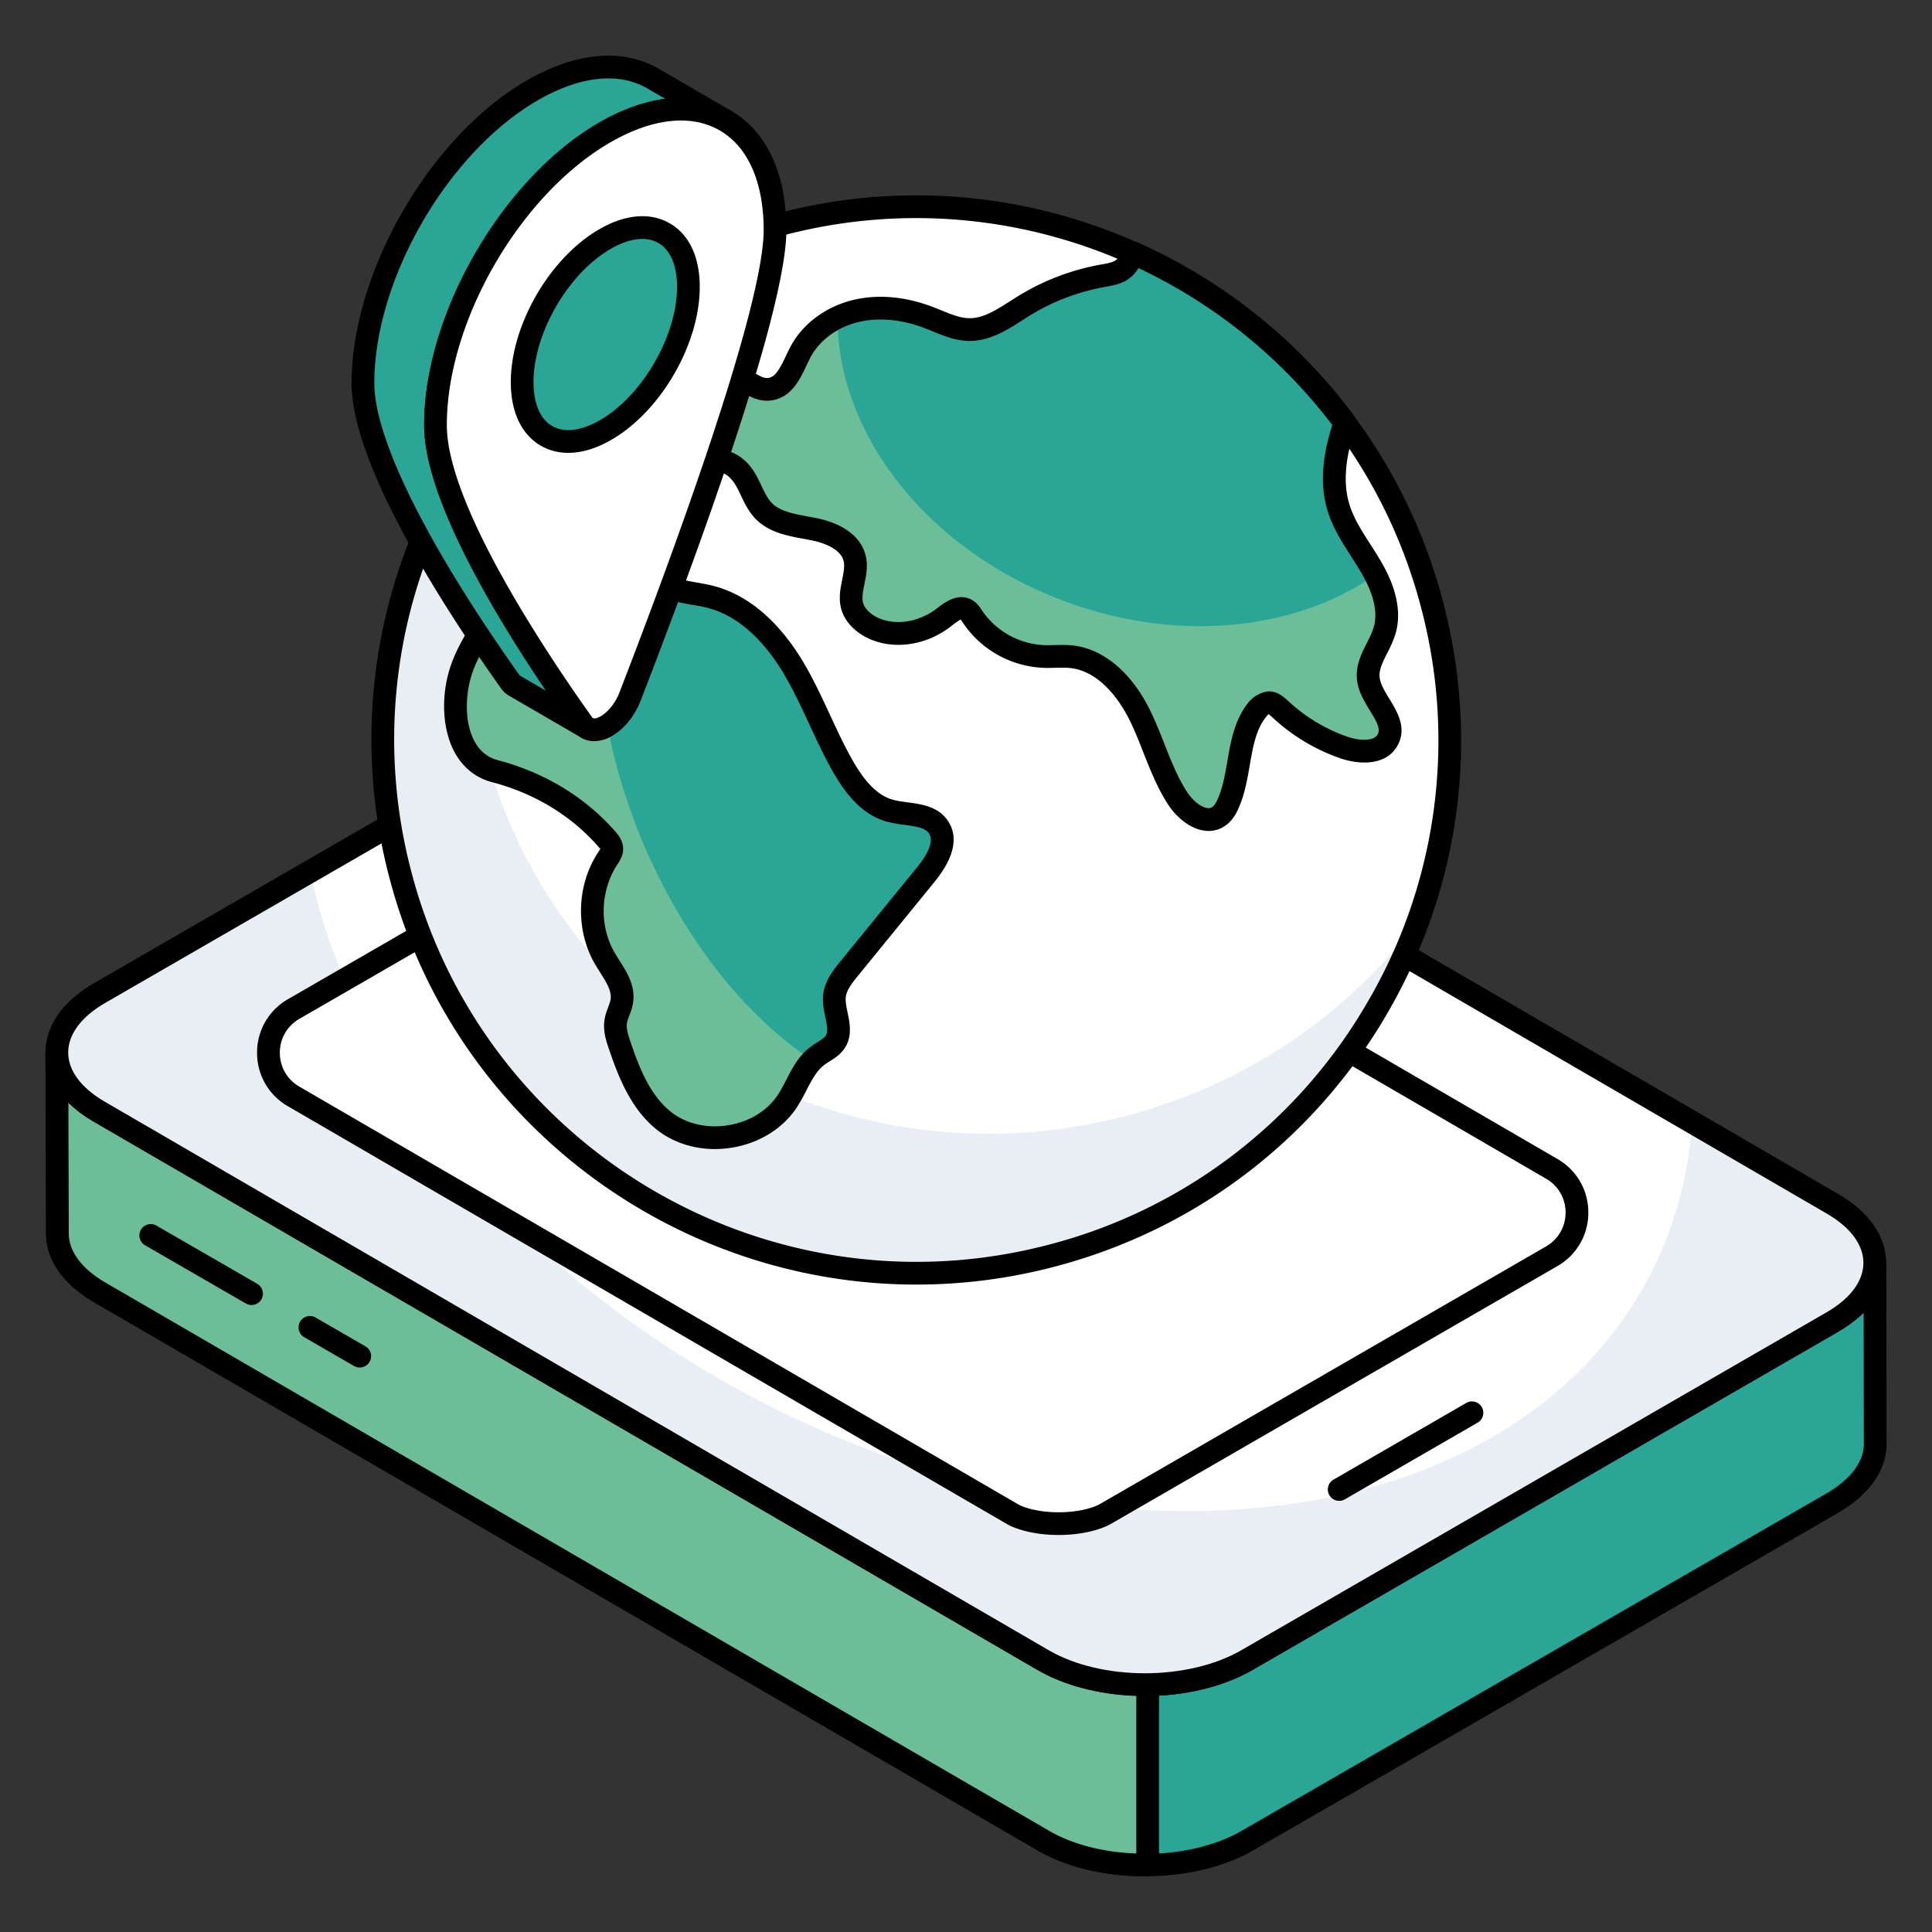<svg xmlns="http://www.w3.org/2000/svg" version="1.1" xmlns:xlink="http://www.w3.org/1999/xlink" xmlns:svgjs="http://svgjs.com/svgjs" width="512" height="512" x="0" y="0" viewBox="0 0 68 68" style="enable-background:new 0 0 512 512" xml:space="preserve" class=""><rect x="0" y="0" width="68" height="68" fill="#333333" stroke="none"/><g><path fill="#29a696" d="M66 50.8c.01.76-.497 1.512-1.492 2.097L43.907 64.782c-1.99 1.15-5.207 1.15-7.186 0L3.493 45.477c-.984-.575-1.472-1.316-1.472-2.067l-.02-6.357c0 .74.498 1.492 1.473 2.067L36.71 58.425c1.98 1.15 5.187 1.15 7.186 0L64.489 46.53c1.004-.575 1.501-1.326 1.501-2.087z" data-original="#ffd63c" class=""></path><path d="M40.31 66.038c-1.374 0-2.746-.304-3.79-.91L3.292 45.822c-1.078-.63-1.671-1.487-1.671-2.413l-.02-6.346v-.011a.4.4 0 0 1 .8-.001c0 .617.466 1.245 1.276 1.724l33.235 19.303c1.861 1.08 4.904 1.082 6.785 0l20.591-11.895c.84-.481 1.302-1.099 1.302-1.74a.4.4 0 0 1 .8 0v.003l.01 6.35c.011.93-.589 1.797-1.69 2.444L44.107 65.128c-1.047.606-2.422.91-3.796.91zM2.407 38.808l.014 4.6c0 .632.452 1.244 1.274 1.724l33.227 19.304c1.866 1.085 4.909 1.084 6.784 0L64.31 52.55c.84-.494 1.299-1.114 1.291-1.744V50.8l-.007-4.601c-.248.246-.551.474-.906.677L44.097 58.77c-2.138 1.231-5.469 1.23-7.587 0L3.273 39.466a4.41 4.41 0 0 1-.866-.657z" fill="#000000" data-original="#000000" class=""></path><path fill="#6cbe99" d="M40.394 59.282c-1.332.015-2.669-.268-3.683-.857L3.474 39.12c-.975-.575-1.472-1.326-1.472-2.067l.02 6.357c0 .75.487 1.492 1.471 2.067l33.228 19.305c1.01.587 2.344.87 3.673.858v-6.358z" data-original="#f4c531" class=""></path><path d="M40.307 66.04c-1.43 0-2.772-.322-3.787-.913L3.292 45.823c-1.078-.63-1.671-1.487-1.671-2.413l-.02-6.346v-.011a.4.4 0 0 1 .8-.001v.009c.005.614.469 1.238 1.276 1.715l33.235 19.303c.916.532 2.146.83 3.477.803.104-.007.21.04.286.116a.398.398 0 0 1 .118.284v6.358a.4.4 0 0 1-.396.4h-.09zM2.407 38.81l.014 4.6c0 .631.452 1.243 1.274 1.723l33.227 19.304c.822.478 1.901.757 3.072.799v-5.557c-1.317-.042-2.541-.36-3.484-.907L3.273 39.466a4.41 4.41 0 0 1-.866-.657z" fill="#000000" data-original="#000000" class=""></path><path fill="#ffffff" d="M3.501 34.954c-1.992 1.15-2.002 3.012-.023 4.162l33.23 19.31c1.978 1.151 5.192 1.151 7.184 0l20.599-11.892c1.986-1.146 1.996-3.008.017-4.158l-33.23-19.31c-1.978-1.151-5.193-1.15-7.178-.005z" data-original="#ffffff" class=""></path><path fill="#e9edf4" d="M64.489 46.53 43.897 58.425c-1.999 1.15-5.207 1.15-7.186 0L3.474 39.12c-1.98-1.15-1.96-3.013.03-4.163l7.409-4.28c1.453 6.893 7.098 13.99 15.493 18.456 12.665 6.728 26.812 4.885 31.6-4.124a13.582 13.582 0 0 0 1.55-5.509l4.952 2.876c1.98 1.151 1.97 3.013-.02 4.154z" data-original="#e9edf4"></path><path fill="#ffffff" d="M37.26 53.626c-.776 0-1.362-.18-1.627-.335l-25.3-14.702c-1.181-.687-1.179-2.393.004-3.076l15.713-9.075c.27-.155.86-.336 1.638-.336.778 0 1.366.18 1.632.335l25.3 14.704c1.18.686 1.178 2.392-.005 3.075l-15.707 9.07c-.272.157-.866.34-1.647.34z" data-original="#ffffff" class=""></path><path d="M40.295 59.697c-1.365 0-2.728-.308-3.789-.925l-33.23-19.31c-1.082-.629-1.677-1.489-1.676-2.42.001-.938.606-1.802 1.701-2.434L23.9 22.715c2.094-1.21 5.494-1.208 7.58.004L64.71 42.03c1.082.63 1.678 1.49 1.676 2.422 0 .936-.603 1.798-1.695 2.428L44.093 58.773c-1.067.616-2.433.924-3.798.924zm-12.606-37.1c-1.227 0-2.453.27-3.389.81L3.702 35.3c-.839.484-1.3 1.103-1.302 1.743 0 .634.453 1.248 1.279 1.728l33.23 19.31c1.863 1.084 4.907 1.083 6.783 0l20.599-11.893c.834-.482 1.294-1.1 1.295-1.737.001-.635-.453-1.25-1.279-1.73l-33.23-19.31c-.932-.542-2.16-.813-3.388-.813zM3.5 34.955h.01z" fill="#000000" data-original="#000000" class=""></path><path d="M37.261 54.026c-.858 0-1.508-.201-1.83-.39l-25.3-14.701a2.157 2.157 0 0 1-1.083-1.886 2.157 2.157 0 0 1 1.089-1.882l15.713-9.075c.327-.189.982-.39 1.838-.39.86 0 1.51.202 1.833.39l25.3 14.703c.679.394 1.084 1.099 1.083 1.885a2.156 2.156 0 0 1-1.089 1.882l-15.707 9.07c-.33.19-.988.394-1.847.394zm-9.573-27.524c-.748 0-1.256.178-1.439.283L10.537 35.86c-.43.249-.688.694-.688 1.19-.001.498.255.944.685 1.194l25.3 14.702c.179.105.68.281 1.427.281.75 0 1.263-.18 1.447-.287l15.707-9.069c.43-.249.688-.694.688-1.191a1.362 1.362 0 0 0-.685-1.193l-25.3-14.703c-.18-.104-.68-.281-1.43-.281zM47.135 52.825a.4.4 0 0 1-.201-.746l4.674-2.7a.4.4 0 0 1 .4.693l-4.674 2.7a.396.396 0 0 1-.2.053z" fill="#000000" data-original="#000000" class=""></path><path fill="#6cbe99" d="m10.923 46.728 1.739 1.004" data-original="#f4c531" class=""></path><path d="M12.661 48.132a.396.396 0 0 1-.2-.053l-1.738-1.005a.4.4 0 1 1 .4-.692l1.739 1.004a.4.4 0 0 1-.2.746z" fill="#000000" data-original="#000000" class=""></path><path fill="#6cbe99" d="m5.314 43.488 3.54 2.044" data-original="#f4c531" class=""></path><path d="M8.853 45.932a.396.396 0 0 1-.2-.054l-3.54-2.044a.4.4 0 1 1 .401-.692l3.54 2.044a.4.4 0 0 1-.201.746z" fill="#000000" data-original="#000000" class=""></path><path fill="#ffffff" d="M50.42 21.34c2.598 10.033-3.43 20.273-13.463 22.871S16.68 40.781 14.082 30.75C11.483 20.716 17.51 10.476 27.544 7.878A18.693 18.693 0 0 1 39.885 8.9a18.804 18.804 0 0 1 7.456 5.98 18.684 18.684 0 0 1 3.078 6.459z" data-original="#ffffff" class=""></path><path fill="#e9edf4" d="M49.89 32.438c-2.035 5.611-6.71 10.158-12.932 11.769-10.036 2.599-20.28-3.423-22.88-13.458-1.785-6.894.5-13.887 5.362-18.432-2.643 4.08-3.643 9.153-2.345 14.163 2.499 9.648 12.557 15.38 22.475 12.811 4.298-1.113 7.86-3.598 10.32-6.853z" data-original="#e9edf4"></path><path fill="#29a696" d="M47.28 15.06c-.29.905-.447 1.893-.17 2.802.23.757.737 1.394 1.138 2.077.403.684.71 1.498.484 2.259-.17.576-.64 1.092-.571 1.69.084.773 1.041 1.442.69 2.135-.26.511-1.002.476-1.544.29a6.29 6.29 0 0 1-2.226-1.335c-.123-.114-.258-.242-.426-.244-.173-.002-.316.13-.421.267-.71.915-.536 2.239-1.012 3.294-.074.168-.17.332-.321.436-.482.34-1.127-.132-1.448-.628-.593-.908-.864-1.986-1.348-2.958s-1.295-1.9-2.372-2.027c-.334-.04-.675.002-1.013-.012a3.193 3.193 0 0 1-2.486-1.393c-.058-.09-.117-.184-.207-.24-.257-.159-.567.074-.807.26-.728.564-1.784.765-2.592.32-.288-.16-.546-.41-.634-.728-.149-.542.22-1.122.088-1.67-.147-.612-.838-.911-1.457-1.033-.618-.123-1.305-.189-1.746-.64-.285-.295-.414-.702-.613-1.06-.198-.357-.536-.7-.945-.677-.265.014-.49.177-.72.31a3.466 3.466 0 0 1-2.494.37c-.137-.032-.28-.078-.374-.185-.18-.209-.07-.548.127-.74.35-.34.877-.393 1.35-.513.472-.12.99-.417 1.028-.903.017-.198-.054-.394-.065-.593-.038-.631.642-1.197 1.258-1.046.612.15 1.07.854 1.694.748.582-.1.783-.806 1.063-1.327.402-.745 1.173-1.253 2-1.435.828-.181 1.701-.058 2.494.243.472.178.942.426 1.448.426.71.001 1.318-.47 1.924-.844a7.92 7.92 0 0 1 2.753-1.049c.256-.045.53-.085.732-.25.153-.125.244-.31.32-.491.01-.022.018-.043.026-.065a18.804 18.804 0 0 1 7.456 5.98c-.022.059-.04.12-.06.179z" data-original="#ffd63c" class=""></path><path fill="#6cbe99" d="M48.165 23.89c.082.773 1.04 1.437.689 2.136-.266.508-1.002.47-1.546.29a6.364 6.364 0 0 1-2.231-1.339c-.122-.112-.256-.238-.427-.244-.168.001-.312.131-.42.27-.708.917-.534 2.24-1.005 3.292a1.016 1.016 0 0 1-.325.438c-.48.336-1.124-.13-1.448-.63-.59-.911-.861-1.99-1.35-2.961-.478-.966-1.293-1.895-2.365-2.023-.34-.038-.676-.002-1.017-.015a3.21 3.21 0 0 1-2.49-1.39c-.056-.087-.114-.182-.206-.243-.25-.154-.562.078-.802.259-.731.569-1.787.766-2.594.325-.287-.162-.544-.408-.637-.73-.15-.544.225-1.123.091-1.67-.15-.612-.836-.916-1.458-1.034-.614-.12-1.307-.185-1.745-.637-.288-.297-.41-.705-.612-1.058-.203-.361-.537-.705-.946-.684-.265.018-.494.178-.72.313a3.454 3.454 0 0 1-2.49.366c-.144-.03-.283-.079-.377-.181-.18-.207-.074-.547.129-.743.344-.334.871-.386 1.346-.509.475-.123.99-.417 1.032-.909.017-.19-.06-.39-.07-.59-.036-.632.645-1.197 1.26-1.044.613.154 1.074.854 1.698.751.58-.108.778-.81 1.057-1.33.285-.529.756-.93 1.297-1.188-.028 4.002 3.053 8.103 7.87 9.938 4.041 1.546 8.254 1.08 11.055-.886.32.618.517 1.31.324 1.968-.172.577-.637 1.094-.567 1.692z" data-original="#f4c531" class=""></path><path fill="#29a696" d="M16.238 23.575c.174-.518.456-.99.736-1.459.61-1.02 1.329-2.125 2.477-2.434 1.532-.412 2.996.775 4.543 1.127.344.078.697.115 1.039.206 1.256.333 2.218 1.36 2.885 2.475.667 1.116 1.107 2.353 1.751 3.482.385.675.899 1.351 1.646 1.56.603.17 1.383.066 1.723.592.337.522-.071 1.19-.464 1.672l-2.686 3.296c-.233.285-.475.592-.517.958-.062.544.326 1.145.034 1.608-.145.23-.417.341-.635.505-.51.386-.704 1.051-1.054 1.587-.914 1.396-3.1 1.728-4.388.666-.791-.653-1.189-1.658-1.519-2.629-.09-.266-.18-.546-.139-.825.038-.255.181-.485.218-.74.08-.546-.332-1.023-.607-1.502a3.412 3.412 0 0 1 .1-3.491c.073-.112.156-.23.151-.364-.005-.13-.092-.24-.178-.338-1.042-1.186-2.418-1.987-3.937-2.385-1.428-.374-1.612-2.283-1.18-3.567z" data-original="#ffd63c" class=""></path><path fill="#6cbe99" d="M28.594 37.32c-.387.395-.57.958-.88 1.426-.912 1.402-3.1 1.732-4.387.672-.787-.658-1.19-1.66-1.518-2.63-.093-.264-.175-.547-.138-.827.035-.254.178-.485.214-.739.087-.546-.332-1.02-.6-1.5-.614-1.066-.572-2.47.091-3.495.081-.114.161-.227.16-.362-.01-.133-.095-.237-.181-.342-1.042-1.183-2.415-1.984-3.937-2.384-1.431-.372-1.612-2.276-1.177-3.563.17-.517.452-.995.737-1.458.606-1.018 1.325-2.125 2.469-2.438.649-.168 1.277-.06 1.905.149-.598 2.747-.206 6.311 1.281 9.836 1.445 3.427 3.642 6.135 5.961 7.654z" data-original="#f4c531" class=""></path><path d="M42.54 29.247c-.072 0-.145-.008-.218-.022-.522-.101-.965-.533-1.205-.904-.38-.582-.632-1.223-.876-1.842-.154-.39-.307-.781-.494-1.155-.249-.5-.947-1.677-2.062-1.81-.175-.02-.355-.014-.535-.01-.15.004-.3.008-.448 0a3.595 3.595 0 0 1-2.8-1.568c-.034-.053-.072-.111-.09-.126-.054.012-.267.177-.347.239-.912.708-2.13.85-3.03.354-.425-.235-.718-.58-.827-.97-.1-.37-.029-.723.035-1.034.048-.24.095-.467.05-.65-.116-.482-.84-.674-1.145-.734l-.26-.05c-.575-.105-1.228-.225-1.695-.703-.244-.253-.39-.558-.517-.827-.051-.107-.102-.215-.16-.318-.125-.226-.358-.493-.573-.472-.124.006-.272.095-.428.188l-.112.068a3.87 3.87 0 0 1-2.786.413c-.184-.043-.416-.117-.585-.312-.336-.39-.187-.96.15-1.288.362-.353.838-.459 1.258-.552l.27-.063c.349-.088.71-.292.73-.547a1.098 1.098 0 0 0-.028-.249 2.432 2.432 0 0 1-.038-.29c-.026-.42.17-.848.525-1.144.355-.297.816-.414 1.227-.313.328.08.6.27.842.438.303.212.505.34.69.305.241-.042.397-.334.606-.776.057-.119.112-.236.172-.346.436-.81 1.284-1.42 2.267-1.636.844-.187 1.786-.096 2.72.259l.308.122c.348.143.678.278.999.278h.002c.484 0 .942-.294 1.427-.604l.285-.18a8.375 8.375 0 0 1 2.893-1.103c.248-.043.439-.076.547-.166.088-.07.151-.203.206-.335.042-.1.134-.21.235-.25.1-.04.224-.071.323-.026a19.223 19.223 0 0 1 7.615 6.107.4.4 0 0 1 .054.373l-.047.14-.389-.096.381.122c-.328 1.022-.383 1.86-.17 2.564.15.494.439.942.743 1.417.122.19.244.38.358.574.568.963.744 1.829.523 2.575a4.147 4.147 0 0 1-.29.675c-.16.318-.298.593-.268.856.025.233.187.497.343.753.273.447.613 1.003.307 1.608-.377.744-1.33.727-2.03.487a6.728 6.728 0 0 1-2.37-1.42c-.047-.044-.122-.115-.162-.135-.003.01-.04.037-.096.109-.349.451-.453 1.053-.563 1.69-.088.508-.178 1.033-.4 1.524-.077.174-.21.43-.459.601a1.013 1.013 0 0 1-.589.187zM37.387 22.7c.131 0 .261.004.391.02 1.058.125 2.036.944 2.684 2.246.197.395.36.807.522 1.218.24.61.467 1.185.803 1.7.184.284.466.512.686.554.101.021.159-.008.196-.035.066-.045.124-.13.186-.27.181-.403.26-.856.343-1.335.121-.706.248-1.435.718-2.043.218-.283.51-.4.742-.422.325.004.548.214.696.353.592.55 1.312.982 2.082 1.248.418.143.93.16 1.057-.093.095-.186-.017-.406-.275-.829-.193-.315-.411-.673-.456-1.082-.057-.498.159-.926.349-1.304.09-.178.181-.356.237-.543.155-.524.005-1.177-.446-1.941-.109-.186-.225-.367-.341-.548-.32-.5-.652-1.016-.835-1.616-.262-.861-.207-1.851.168-3.026a18.42 18.42 0 0 0-6.82-5.525c-.078.13-.167.243-.285.339-.268.222-.601.28-.869.327-.96.17-1.863.514-2.658 1.003l-.273.173c-.534.342-1.14.73-1.857.73h-.004c-.478 0-.896-.172-1.301-.337l-.288-.115c-.789-.3-1.571-.377-2.266-.226-.758.166-1.407.628-1.734 1.234-.053.098-.103.204-.153.31-.234.493-.524 1.106-1.194 1.221-.526.088-.928-.19-1.282-.436-.202-.14-.392-.273-.575-.318-.167-.04-.362.015-.525.15-.16.133-.249.314-.238.484.003.067.016.132.027.197.024.133.05.284.037.452-.046.588-.543 1.059-1.329 1.259l-.294.068c-.347.078-.675.15-.875.345-.073.07-.103.17-.096.202-.003-.009.028.015.156.045a3.06 3.06 0 0 0 2.203-.327l.1-.06c.212-.127.474-.285.797-.302.502-.021.995.301 1.317.883.066.117.124.24.182.363.112.234.217.455.368.612.289.295.764.382 1.267.475l.27.051c.98.192 1.608.666 1.768 1.332.086.355.017.696-.045.997-.05.245-.097.477-.047.66.05.18.211.356.442.484.615.338 1.501.22 2.154-.287.268-.208.764-.59 1.263-.283.164.102.258.248.326.354a2.785 2.785 0 0 0 2.172 1.219c.133.005.263.003.394-.001.086-.002.172-.004.258-.004zm9.766-7.682.127.04-.118-.047zM25.162 40.443c-.782 0-1.522-.25-2.089-.718-.883-.729-1.31-1.832-1.643-2.809-.09-.265-.212-.627-.155-1.012.024-.169.08-.318.13-.45.038-.104.075-.203.087-.288.042-.29-.158-.605-.369-.939a8.416 8.416 0 0 1-.189-.307c-.685-1.19-.64-2.762.112-3.91.035-.054.072-.11.084-.14a.53.53 0 0 1-.076-.079c-.957-1.09-2.25-1.872-3.739-2.262-.568-.15-1.024-.514-1.316-1.055-.434-.804-.489-1.992-.14-3.027.188-.56.485-1.056.772-1.536.679-1.137 1.449-2.274 2.716-2.615 1.131-.304 2.188.143 3.21.576.502.212 1.022.432 1.526.546.143.033.289.058.433.083.208.037.416.073.62.127 1.51.401 2.533 1.666 3.126 2.657.362.606.66 1.249.948 1.87.251.54.51 1.1.807 1.62.453.794.9 1.23 1.406 1.372.164.046.343.069.52.092.487.065 1.093.145 1.43.668.37.571.205 1.292-.489 2.142l-2.686 3.296c-.226.277-.401.508-.429.75-.018.155.022.344.064.545.076.364.171.818-.09 1.232-.149.236-.361.37-.55.489-.061.039-.124.078-.182.122-.271.204-.445.54-.63.897a6.7 6.7 0 0 1-.33.589c-.498.76-1.346 1.282-2.328 1.431a3.713 3.713 0 0 1-.561.043zm-8.545-16.74c-.23.684-.293 1.689.086 2.391.187.346.461.568.815.661 1.644.431 3.074 1.298 4.137 2.508.086.099.266.303.277.587.01.254-.12.45-.206.581-.601.92-.636 2.154-.099 3.09.054.092.113.185.171.278.267.421.57.899.486 1.48-.024.17-.08.322-.13.455-.039.104-.075.202-.088.287-.027.18.04.395.122.638.31.912.673 1.854 1.394 2.448.527.435 1.263.618 2.02.502.757-.114 1.406-.508 1.779-1.078.108-.164.199-.342.29-.518.217-.42.442-.855.858-1.169.075-.057.156-.109.238-.16.127-.08.248-.156.3-.24.082-.13.048-.328-.017-.64-.051-.242-.108-.517-.076-.8.057-.494.373-.882.604-1.165l2.686-3.296c.31-.379.636-.895.438-1.202-.128-.198-.412-.25-.864-.309a4.593 4.593 0 0 1-.63-.114c-.95-.266-1.531-1.125-1.886-1.747-.313-.548-.58-1.124-.837-1.68-.28-.602-.57-1.225-.91-1.796-.516-.863-1.394-1.962-2.645-2.294-.181-.048-.366-.08-.55-.111a9.04 9.04 0 0 1-.475-.091c-.573-.13-1.125-.365-1.659-.59-.94-.398-1.826-.773-2.691-.54-.98.263-1.642 1.257-2.238 2.252-.265.444-.539.903-.7 1.381z" fill="#000000" data-original="#000000" class=""></path><path d="M32.254 45.213c-8.525 0-16.325-5.738-18.56-14.364a19.038 19.038 0 0 1 2.037-14.527A19.038 19.038 0 0 1 27.444 7.49c10.232-2.65 20.712 3.52 23.363 13.75 1.283 4.955.56 10.115-2.037 14.527s-6.757 7.548-11.713 8.832a19.142 19.142 0 0 1-4.803.614zm-.008-37.537c-1.52 0-3.063.19-4.602.589a18.248 18.248 0 0 0-11.224 8.463 18.245 18.245 0 0 0-1.951 13.92c2.54 9.805 12.583 15.717 22.387 13.176a18.243 18.243 0 0 0 11.224-8.463 18.242 18.242 0 0 0 1.952-13.921c-2.141-8.265-9.617-13.764-17.786-13.764z" fill="#000000" data-original="#000000" class=""></path><path fill="#29a696" d="M25.54 4.25c-1.093-.637-2.59-.543-4.255.412-3.3 1.91-5.97 6.527-5.955 10.318.007 2.91 3.538 8.191 5.188 10.5a.48.48 0 0 0 .152.144l-2.554-1.483a.535.535 0 0 1-.152-.138c-1.643-2.315-5.181-7.597-5.189-10.506-.007-3.792 2.656-8.408 5.963-10.318 1.657-.956 3.162-1.042 4.247-.413z" data-original="#ffd63c" class=""></path><path d="M20.65 26.02a.353.353 0 0 1-.18-.05l-2.555-1.484a.915.915 0 0 1-.27-.242c-1.97-2.775-5.262-7.848-5.27-10.746-.007-3.914 2.758-8.699 6.163-10.665 1.733-1 3.383-1.146 4.648-.413l2.554 1.484h.001a.4.4 0 0 1-.402.691l-.01-.005c-1-.578-2.366-.43-3.845.419-3.186 1.845-5.768 6.317-5.754 9.97.007 2.82 3.578 8.12 5.113 10.268.185.116.262.378.15.565a.408.408 0 0 1-.344.208zm.76-23.26c-.75 0-1.592.258-2.473.765-3.183 1.84-5.768 6.312-5.762 9.972.005 1.955 1.87 5.7 5.115 10.275l.93.543c-1.912-2.828-4.284-6.838-4.29-9.334-.015-3.907 2.746-8.692 6.155-10.665.806-.463 1.593-.743 2.33-.837l-.63-.367a2.703 2.703 0 0 0-1.374-.351z" fill="#000000" data-original="#000000" class=""></path><path fill="#ffffff" d="M21.286 4.663c3.299-1.904 5.982-.375 5.993 3.415.008 2.91-3.477 12.244-5.108 16.45-.184.473-.505.842-.826 1.027-.32.185-.642.188-.828-.072-1.65-2.313-5.181-7.595-5.19-10.505-.01-3.79 2.656-8.408 5.96-10.315z" data-original="#ffffff" class=""></path><path d="M20.912 26.087a.862.862 0 0 1-.72-.372c-1.963-2.751-5.256-7.804-5.264-10.736-.012-3.912 2.751-8.695 6.158-10.662 1.73-1 3.378-1.149 4.64-.422 1.254.721 1.948 2.207 1.953 4.182.008 2.893-3.214 11.64-5.135 16.596-.205.527-.578.986-1 1.228a1.273 1.273 0 0 1-.632.186zm.574-21.078c-3.186 1.84-5.769 6.311-5.759 9.969.009 2.81 3.58 8.12 5.116 10.272.063.089.247-.01.302-.042.207-.12.487-.398.653-.825 1.53-3.947 5.09-13.439 5.081-16.304-.005-1.678-.556-2.917-1.552-3.491-1.004-.577-2.368-.429-3.84.421z" fill="#000000" data-original="#000000" class=""></path><path fill="#29a696" d="M21.316 15.135c1.617-.933 2.919-3.193 2.913-5.051-.005-1.853-1.316-2.605-2.932-1.672-1.617.934-2.924 3.197-2.918 5.05.005 1.858 1.32 2.607 2.937 1.673" data-original="#ffd63c" class=""></path><path d="M20 15.939c-.347 0-.672-.083-.962-.25-.68-.392-1.057-1.182-1.06-2.227-.005-2.013 1.365-4.384 3.12-5.396.91-.526 1.79-.6 2.473-.207.68.39 1.055 1.18 1.058 2.224.006 2.016-1.361 4.387-3.113 5.398-.527.305-1.042.458-1.515.458zm2.607-7.529c-.33 0-.71.117-1.11.349-1.504.867-2.723 2.976-2.719 4.701.003.747.237 1.292.659 1.536.426.244 1.022.171 1.679-.207 1.501-.867 2.718-2.977 2.714-4.705-.003-.745-.236-1.29-.658-1.532a1.114 1.114 0 0 0-.565-.142zm-1.291 6.725h.01z" fill="#000000" data-original="#000000" class=""></path></g></svg>